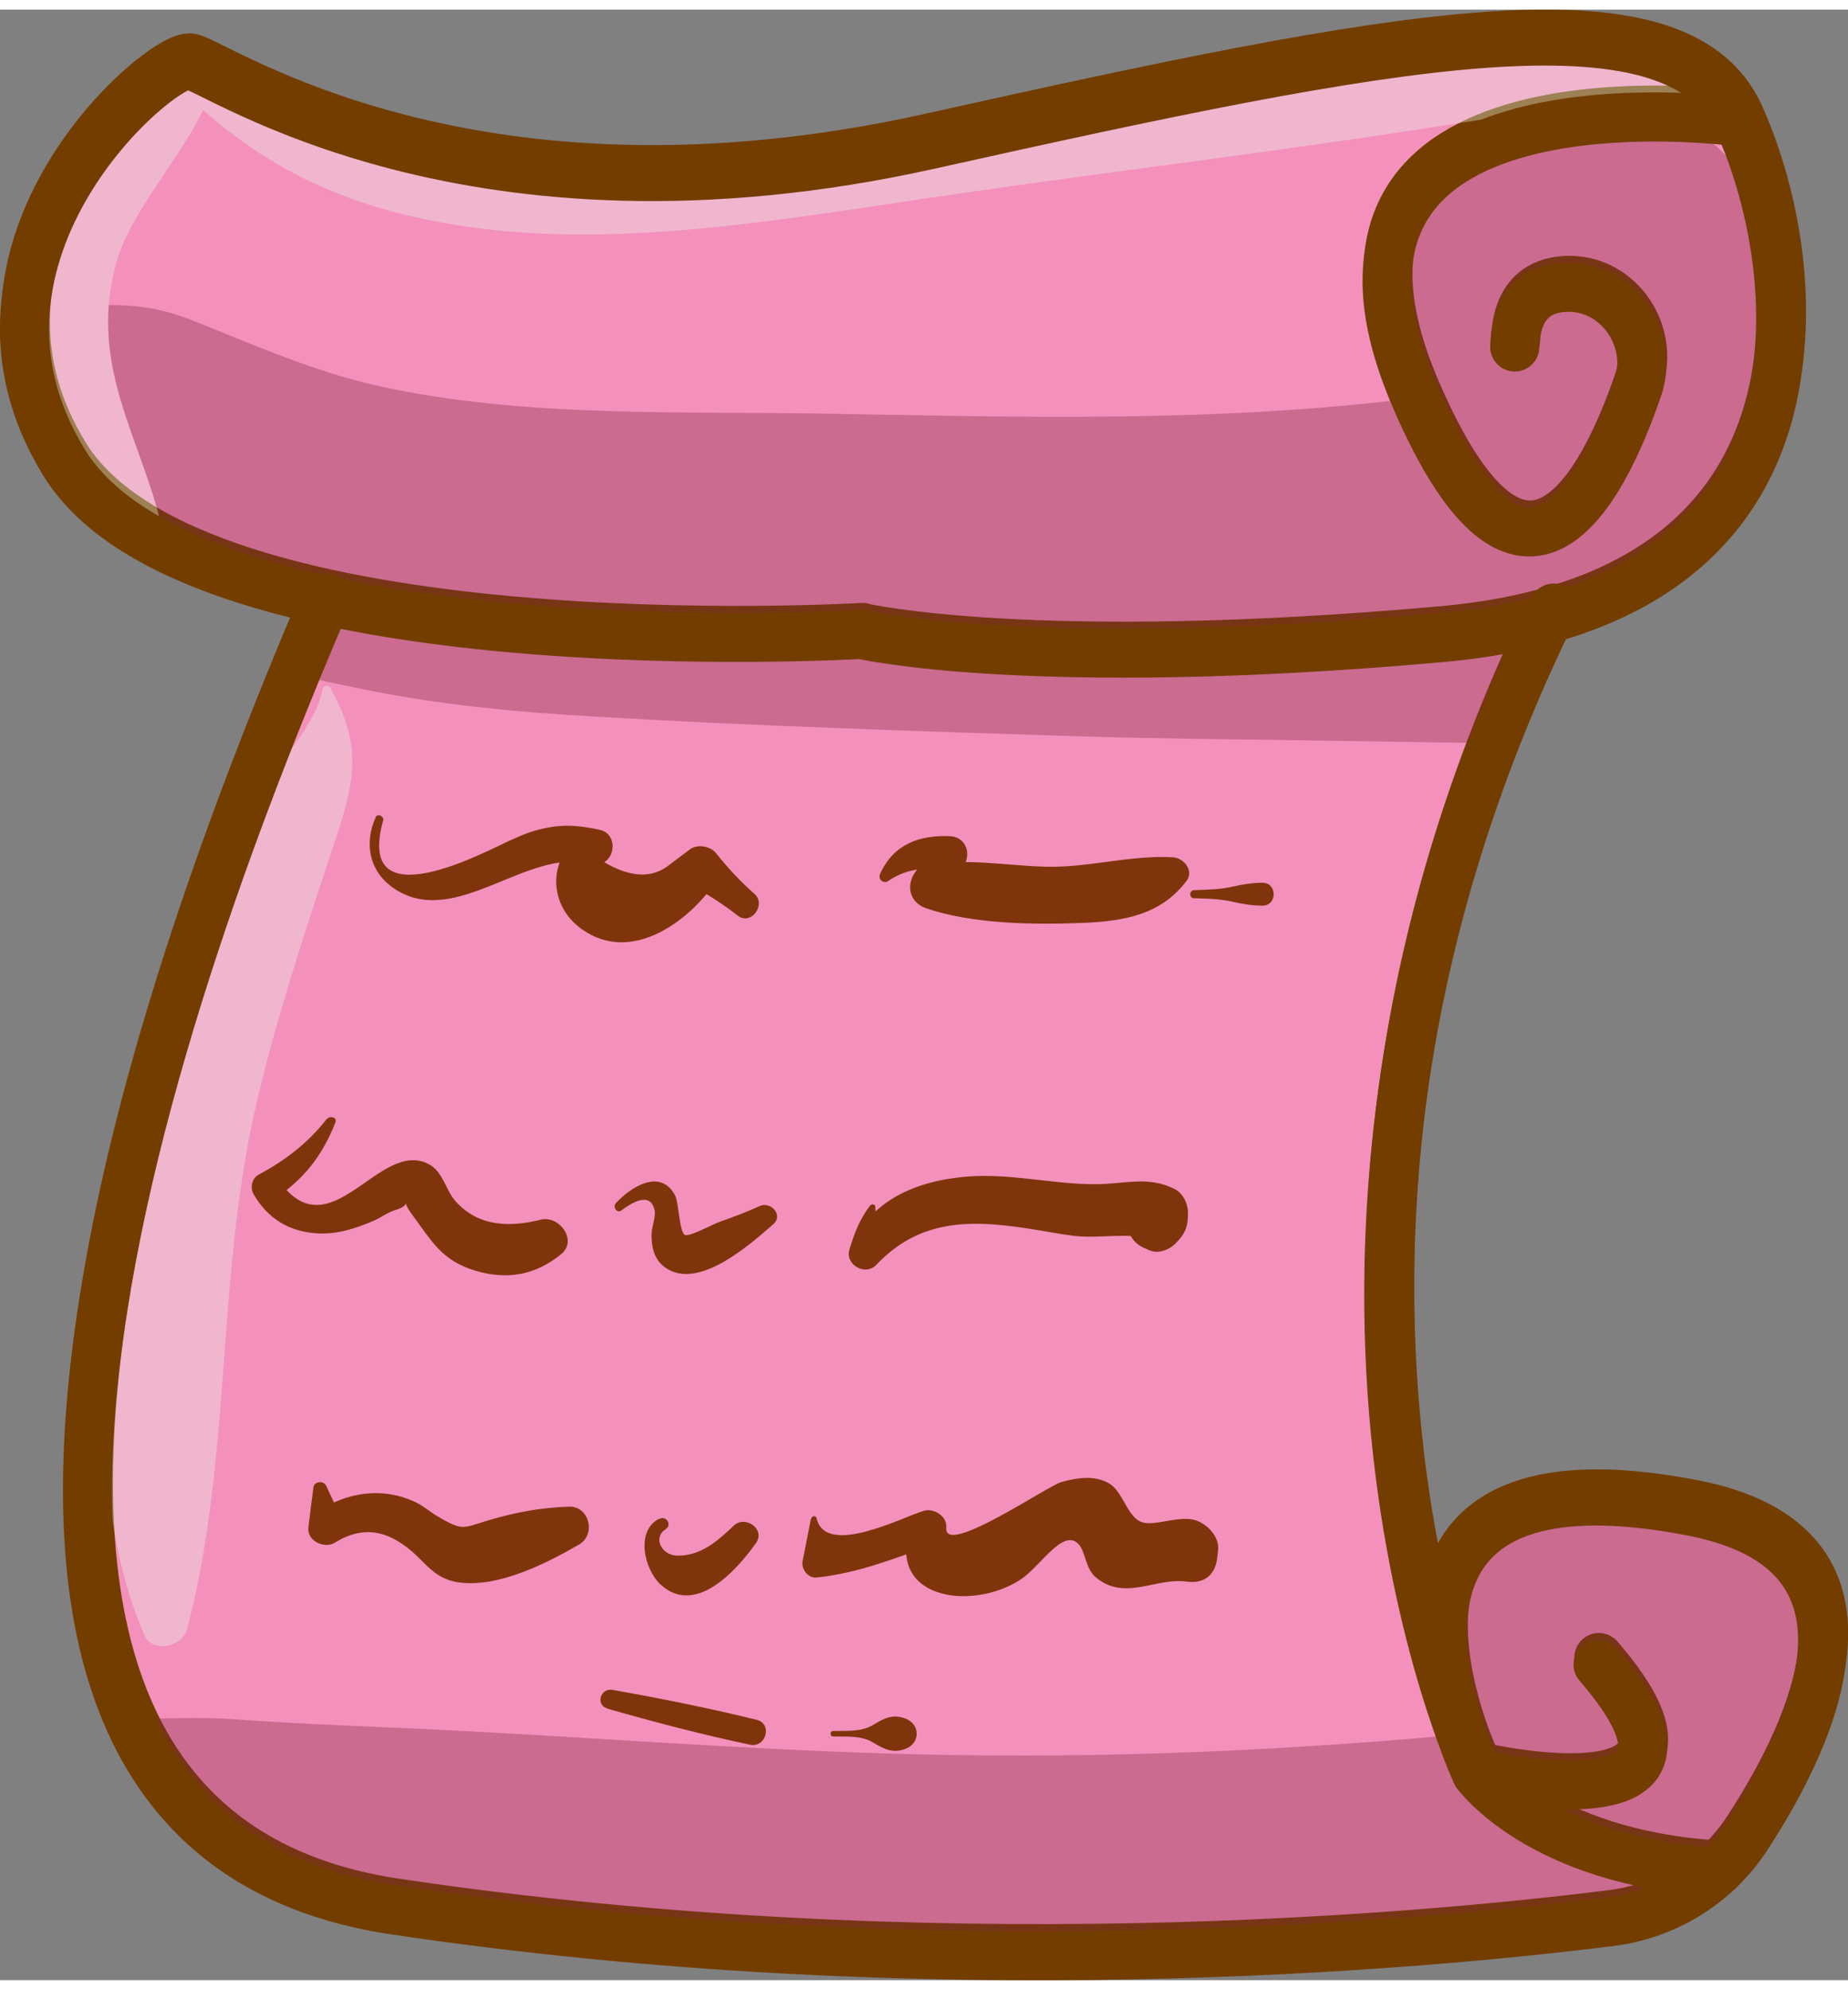 <svg xmlns="http://www.w3.org/2000/svg" xmlns:xlink="http://www.w3.org/1999/xlink" data-name="Calque 2" viewBox="0 0 94.44 100.66" style="fill: rgb(0, 0, 0);" original_string_length="10892" width="145.9px" height="157.035px"><rect x="0" y="0" width="94.44" height="100.66" fill="#808080" stroke="none"/><defs><clipPath id="__id0_sirs71cxwp"><path d="m85.51,77.22c-15.83-3.08-13.13,7.89-11.65,11.94-2.25-5.9-9.43-29.25,4.27-57.54,15.01-4.2,12.59-19.07,9.7-25.38-3.2-6.98-17.75-4.07-41.31,1.16C22.96,12.63,10.16,3.62,8.71,3.32c-1.45-.29-13.09,9.6-6.4,20.36,2.21,3.55,7.39,5.71,13.35,7.01-7.97,18.61-24.59,62.7,3.53,66.89,27.47,4.09,52.45,1.8,62.11.59,2.85-.35,5.4-1.93,6.97-4.33,3.46-5.3,7.77-14.57-2.75-16.62Z" stroke-width="0" style="fill: none;"/></clipPath></defs><g data-name="Layer 1"><g><path d="m20.23,21.67c-.29,2.04-35.2,69.82,0,75.05,27.47,4.09,52.45,1.8,62.11.59,2.85-.35,5.4-1.93,6.97-4.33,3.46-5.3,7.77-14.57-2.75-16.62-19.3-3.76-11.05,13.38-11.05,13.38,0,0-14.55-31.13,8.73-68.07H20.23Z" stroke="#733d00" stroke-linecap="round" stroke-linejoin="round" stroke-width="2.51" style="fill: rgb(243, 145, 188);"/><path d="m44.08,31.56S10.05,33.59,3.35,22.83C-3.34,12.07,8.3,2.18,9.75,2.47s14.25,9.31,37.82,4.07c23.56-5.24,38.11-8.15,41.31-1.16,3.2,6.98,5.82,24.45-15.13,26.34-20.95,1.88-29.67-.15-29.67-.15Z" stroke="#733d00" stroke-linecap="round" stroke-linejoin="round" stroke-width="2.51" style="fill: rgb(243, 145, 188);"/><path d="m88.88,5.38s-24.05-3.3-16.48,14.16c5.46,12.59,9.5,4.8,11.33-.53.92-2.67-1.21-5.51-4.01-5.15-1.22.16-2.2.95-2.27,3.02" stroke="#733d00" stroke-linecap="round" stroke-linejoin="round" stroke-width="2.51" style="fill: rgb(243, 145, 188);"/><path d="m87.78,94.78c-9.12-.58-12.28-5.04-12.28-5.04,0,0,13.81,3.24,6.21-5.56" stroke="#733d00" stroke-linecap="round" stroke-linejoin="round" stroke-width="2.51" style="fill: rgb(243, 145, 188);"/><g style="fill: rgb(128, 52, 12);"><path d="m45.36,44.53c.89-.61,1.87-.78,2.95-.52l-.54-1.33-.95,1.31c-.54.69-.37,1.61.5,1.91,2.39.82,5.53.85,8.05.75,2.09-.09,3.97-.42,5.27-2.15.39-.52-.15-1.17-.69-1.2-2.17-.13-4.32.54-6.52.48-2.05-.06-4.09-.45-6.11-.08l1.4,1.4.61-1.51c.28-.63-.05-1.33-.78-1.37-1.58-.07-2.9.43-3.57,1.92-.12.26.12.51.39.39h0Z" style="fill: inherit;"/><path d="m61.03,45.39c.64.02,1.28.03,1.91.17.55.12,1.02.21,1.58.21.76,0,.76-1.17,0-1.17-.56,0-1.03.09-1.58.21-.63.14-1.26.14-1.91.17-.27,0-.27.41,0,.42h0Z" style="fill: inherit;"/><path d="m16.7,56.66c-.96,1.24-2.12,2.12-3.48,2.85-.35.19-.45.67-.26,1,.71,1.23,1.81,1.92,3.25,2,1.03.06,1.96-.25,2.9-.65.37-.16.73-.44,1.12-.55,1.02-.3.07-.78.85.27.99,1.33,1.49,2.33,3.25,2.85,1.63.47,3.04.2,4.34-.85.87-.7-.08-2-1.03-1.77-1.56.39-3.17.38-4.35-.93-.5-.55-.65-1.51-1.35-1.89-2.55-1.4-5.06,4.58-7.71.79l-.26,1c1.55-1.01,2.49-2.22,3.17-3.93.11-.27-.28-.37-.43-.18h0Z" style="fill: inherit;"/><path d="m31.74,61.35c.55-.41,1.48-.99,1.71-.04.08.33-.14.86-.15,1.21-.02.67.12,1.33.7,1.74,1.68,1.19,4.33-1.18,5.52-2.22.54-.47-.15-1.19-.71-.92-.69.32-1.39.57-2.11.83-.25.09-1.48.75-1.7.64-.29-.15-.31-1.69-.51-2.04-.75-1.36-2.23-.43-3.02.42-.17.19.06.54.28.37h0Z" style="fill: inherit;"/><path d="m44.47,61.08c-.55.74-.78,1.35-1.06,2.25-.24.78.81,1.38,1.37.79,2.2-2.32,4.74-2.31,7.67-1.87.82.12,1.64.29,2.46.39,1.24.15,2.83-.2,3.99.18l-1-1,.1-.34,1.12-.64-.3.03c-1.43.12-1.59,1.87-.32,2.4l.28.12c.42.17.96-.04,1.26-.33.52-.5.68-.89.67-1.6,0-.48-.26-1.01-.71-1.23-1.38-.67-2.52-.23-4.03-.23-2.2,0-4.36-.57-6.56-.39-2.61.22-4.98,1.21-5.99,3.73l1.49-.2-.18-1.94c.04-.16-.16-.23-.26-.11h0Z" style="fill: inherit;"/><path d="m16.02,75.48c-.09.69-.18,1.35-.26,2.05s.82,1.11,1.35.78c1.77-1.09,3.17-.39,4.48.96.57.59,1.09.98,1.93,1.08,1.99.24,4.41-.98,6.08-1.95.87-.5.52-1.96-.52-1.93-1.44.05-2.68.28-4.06.68s-1.31.61-2.67-.19c-.36-.21-.67-.5-1.06-.69-1.69-.83-3.57-.56-5.09.48l1.23.32c-.25-.56-.5-1.12-.77-1.68-.12-.26-.6-.21-.64.08h0Z" style="fill: inherit;"/><path d="m33.7,77.08c-1.24.61-.78,2.6.06,3.37,1.79,1.65,3.92-.77,4.88-2.13.49-.7-.56-1.43-1.14-.88-.72.68-1.48,1.38-2.5,1.51-.33.04-.62.05-.91-.13-.45-.29-.57-.88-.07-1.2.33-.21.04-.7-.31-.53h0Z" style="fill: inherit;"/><path d="m41.44,77.1l-.41,2.08c-.13.41.23.96.7.91,2.12-.22,3.95-.96,5.96-1.68l-1.1-1.1c-1.46,3.92,3.08,4.52,5.57,2.88,1-.66,2.11-2.55,2.9-1.86.43.37.37,1.29.96,1.77,1.5,1.21,3.01-.02,4.63.2.85.12,1.44-.31,1.55-1.18l.05-.42c.08-.7-.56-1.35-1.17-1.54-.86-.26-2.1.35-2.76.09-.72-.28-.93-1.54-1.63-1.96-.77-.45-1.66-.29-2.44-.08-.71.19-6.03,3.85-5.89,2.34.05-.59-.62-1.01-1.14-.87-1.05.3-5.03,2.4-5.49.38-.04-.17-.26-.11-.28.04h0Z" style="fill: inherit;"/><path d="m31.04,86.79c2.42.69,4.82,1.32,7.28,1.84.82.18,1.18-1.06.35-1.27-2.44-.6-4.89-1.09-7.37-1.53-.62-.11-.88.78-.26.95h0Z" style="fill: inherit;"/><path d="m42.58,88.21c.69.02,1.41-.06,2.02.3.57.34,1.01.58,1.68.33.75-.29.76-1.25,0-1.54-.67-.26-1.11-.01-1.68.33-.61.36-1.33.28-2.02.3-.18,0-.18.28,0,.28h0Z" style="fill: inherit;"/><path d="m19.2,41.25c-.6,1.33-.35,2.82,1.01,3.69,3.12,2,6.76-2.17,9.98-1.3l-.22-1.65c-1.95,1.09-2.08,3.67-.24,4.98,2.58,1.85,5.62-.48,7-2.64l-1.45.38c.86.46,1.68.99,2.45,1.59.66.47,1.42-.56.85-1.11-.74-.65-1.41-1.37-2.02-2.14-.28-.32-.93-.43-1.28-.17-.35.26-.7.52-1.04.78-.89.73-2,.69-3.36-.11.63-.39.57-1.48-.22-1.65-1.21-.27-2.11-.31-3.32.04-.52.15-.82.3-1.32.52-1.12.5-7.9,4.19-6.44-1.04.06-.22-.29-.39-.39-.16h0Z" style="fill: inherit;"/></g><g opacity=".35"><g clip-path="url(#__id0_sirs71cxwp)"><path d="m1.44,15.96c1.24.79,2.08,3.83,2.8,5.11.84,1.5,1.88,3.06,3.04,4.34,2.73,2.98,6.63,4.78,10.47,5.87,8.6,2.45,18.52,2.47,27.4,2.94,9.83.53,19.76.32,29.53-.95,7.91-1.02,19.43-1.92,24.93-8.49,5.62-6.73-3.95-16.49-9.73-9.73-2.08,2.43-6.72,2.8-9.79,3.46-4.2.91-8.44,1.49-12.72,1.83-8.33.67-16.66.45-25,.3-7.52-.14-15.53.22-22.91-1.39-3.36-.73-6.45-2.12-9.63-3.38s-5.01-.55-8.13-.83c-.52-.05-.63.68-.25.92h0Z" style="fill: rgb(130, 38, 62);"/><path d="m82.26,19.42c-.46-.79-.63-2.02-.15-2.87.41-.72.78-.49,1.2-.46l-3.21-1.33c-.41-.5.19.28.26.39.13.2.26.41.39.61l-.16-.4-.08-.61c-.02-.82.22-1.5.72-2.05,1.14-1.59,3.55-1.77,5.17-.95l.55.4c-.4-.45-.44-.49-.13-.11.53.77-.23-.43-.21-.44l.32.74c-.14-.56-.16-.54-.06.04.08.32.07.63-.04.94-.41,3.02-3.11,4-8.11,2.92-2.52-2.75,1.26-6.4,4.29-5.28,2.69.99,3.22,4.2,2.16,6.39-1.03,1.77-2.53,2.12-4.47,1.05-1.81.51-2.98.05-3.51-1.38-1.55-1.97-.99-4.1,1.7-6.4l3.6-.51,2.73,2.16c.93,4.37-.28,6.76-3.62,7.17l-6.69-6.69c.16,1.9.92.78,2.29-3.36,2.58-1.07,4.59-.64,6.02,1.31-.8,3.04-1.59,6.08-2.39,9.11-2.19.46-2.83.68-1.9.65.63,0,1.25-.08,1.87-.23.54-.18,1.15-.45,1.65-.73,2.18-1.25,3.19-3.77,2.87-6.18-.62-4.64-5.45-6.7-9.62-5.68-4.52,1.1-5.7,6.04-3.98,9.79s6.46,5.53,10.21,4.38,6.89-5.02,6.35-9.05c-.5-3.77-2.67-6.44-6.69-6.69-3.22-.2-6.41,1.75-7.95,4.54-1.91,3.46-1.17,7.64,1.61,10.34,2.58,2.52,6.87,3.09,10.02,1.37,3.41-1.86,5.08-5.61,4.29-9.41-.63-3.06-2.93-5.65-5.96-6.54-3.62-1.06-7.77.68-9.68,3.9-3.59,6.04.62,13.56,7.68,13.54,6.44-.02,10.78-6.5,8.84-12.51-.97-3-3.21-5.38-6.21-6.41-3.52-1.2-7.34.53-9.16,3.63-2.81,4.81.46,11.59,4.92,14.16,3.07,1.77,7,1.35,9.56-1.11,2.23-2.15,2.84-5.41,2.02-8.33s-3.51-5.11-6.36-5.9c-3.11-.86-5.74.74-7.33,3.37-2.28,3.75-.92,8.69,3.42,9.94.71.21,1.33-.61.96-1.25h0Z" style="fill: rgb(130, 38, 62);"/><path d="m11.62,29.39l.02-.28c.02-.24-.17-.41-.37-.49-1.79-.68-1.98,1.46-1.33,2.59,1.2,2.1,6.39,3.04,8.5,3.48,3.91.82,7.93,1.19,11.91,1.42,8.16.48,16.31.74,24.48,1,4.03.13,8.07.16,12.1.22,1.97.03,3.94.06,5.9.09,1.31.02,2.62.04,3.94.06,2.13.19,2.61.15,1.45-.1,6.15,3.18,13.96-5.41,7.86-10.19-4.95-3.88-11.2-2.83-17.19-2.87-6.74-.04-13.47-.07-20.2,0-7.08.07-14.2.04-21.27.49-3,.19-6.04.51-8.99,1.08-.67.13-9.45,2.72-7.31,3.77.23.11.48-.03.49-.28h0Z" style="fill: rgb(130, 38, 62);"/><path d="m79.13,86.05c.52-.2,1.04-.4,1.57-.6l-2.77-2.11c.08,1.08.24-.53.76-.9l5.85,1.53c.26.44.28.95.04,1.52l-7.29.94c-.61-.65-.76-1.36-.43-2.13l7.69-.99c-1.16-1.04.36.56-.57-.66.33.43,0-.74-.01-.06,0-.25,0-.83.06-.8.04.02-.32.47-.32.47l-2.53.69.61.05-2.53-.69c.8.35,1.25.61,1.64,1.24.71,1.12-.77-1.21.35.8.43.77-.39.76.26-.29l1.79-1.79,3.35.32,1.29,2.22c.6,1.58-1.62,2.83-2.76,2.17-2.05-1.19-.84-3.58.87-3.69l3.91,1.62-.29-.36,1.43,2.45-2.66,4.41-7.1-5.41c1.21-2.16,1.38-2.79.5-1.88-.45.39-.78.86-.98,1.39-.98,2.31-.77,4.14.79,6.09,3.96,4.97,11.42-.35,10.91-5.6-.35-3.55-3.31-6.47-7.1-5.41-4.25,1.19-6.64,5.95-4.77,10.02,2.35,5.13,8.78,4.4,11.92.5,5.17-6.43-.51-15.65-8.6-13.86-3.83.85-6.42,4.44-6.21,8.31.26,4.78,5.84,8.16,10.12,5.64,7.29-4.3,1.88-16.23-4.8-18.07-4.61-1.27-8.27,2.87-9.01,7.03-.79,4.43,1.04,8.17,4.52,10.84,1.92,1.48,5.75.47,6.7-1.76,1.41-3.33,1.24-6.73-1.47-9.37-2.04-1.99-5.9-1.77-7.29.94-1.78,3.47-.92,6.7,2.13,9.01,1.89,1.44,4.72.22,5.85-1.53,1.7-2.66.35-6.63-2.86-7.38-1.1-.26-2.35.02-3.1.89-1.27,1.45.05,2.41-.14,3.96-.05.39.46.5.7.29h0Z" style="fill: rgb(130, 38, 62);"/><path d="m.08,88.3c2.24,1.03,3.92,2.74,6.13,3.8,1.32.64,2.75,1.22,4.11,1.76,4.02,1.61,8.15,3.15,12.32,4.31,7.96,2.22,16.34,3.26,24.56,3.83s16.77.55,25.16-.07c7.59-.57,15.34-1.42,21.88-5.66,7.31-4.75.86-15.96-6.86-11.73-5.75,3.14-12.31,3.59-18.74,4.05-7.74.55-15.55.73-23.3.49s-14.82-.8-22.24-1.18c-3.66-.19-7.32-.29-10.98-.56s-8.03.34-11.73-.15c-.59-.08-.83.88-.3,1.12H.08Z" style="fill: rgb(130, 38, 62);"/><path d="m7.5,2.19c4.7,5.43,9.75,8.06,17.01,8.98s15-.37,22.41-1.47c8.53-1.27,17.09-2.28,25.62-3.59,4.13-.64,8.26-1.32,12.42-1.74,3.67-.37,7.34.08,10.69-1.58,1.76-.87,1.27-3.08,0-4.06-4.94-3.79-13.58-1.56-19.29-.72-8.16,1.2-16.24,2.79-24.38,4.08-7.63,1.21-15.31,2.78-23.06,2.87-7.25.09-14-2.66-21.1-3.57-.44-.06-.57.53-.33.8h0Z" style="fill: rgb(234, 253, 241);"/><path d="m10.19,1.39c-1.26,1.76-4.11,2.47-5.59,4.35-2.1,2.66-3.31,5.96-3.66,9.32-.52,4.96.79,12.46,6.06,14.38.71.26,1.66-.43,1.58-1.2-.61-5.48-4.27-9.36-2.64-15.3,1-3.64,5.66-7.53,5.21-11.28-.06-.51-.65-.7-.96-.26h0Z" style="fill: rgb(234, 253, 241);"/><path d="m16.49,34.7c-.32,1.84-2.37,3.87-3.25,5.45-.94,1.7-1.71,3.56-2.44,5.35-1.75,4.32-3.01,8.9-3.87,13.47-1.47,7.77-2.74,16.58.44,24.04.42.98,1.95.63,2.19-.29,2.28-8.62,1.49-17.83,3.49-26.61.98-4.28,2.35-8.43,3.72-12.6,1.21-3.66,1.98-5.49.11-8.87-.08-.15-.35-.13-.39.05h0Z" style="fill: rgb(234, 253, 241);"/></g></g><path d="m16.72,30.05c-7.95,18.53-24.73,62.84,3.46,67.03,27.47,4.09,52.45,1.8,62.11.59,2.85-.35,5.4-1.93,6.97-4.33,3.46-5.3,7.77-14.57-2.75-16.62-19.3-3.76-11.05,13.38-11.05,13.38,0,0-12.36-26.45,3.94-59.53" stroke="#733d00" stroke-linecap="round" stroke-linejoin="round" stroke-width="2.51" style="fill: none;"/><path d="m44.04,31.91S10,33.95,3.31,23.19,8.26,2.53,9.71,2.82s14.25,9.31,37.82,4.07c23.56-5.24,38.11-8.15,41.31-1.16,3.2,6.98,5.82,24.45-15.13,26.34-20.95,1.88-29.67-.15-29.67-.15Z" stroke="#733d00" stroke-linecap="round" stroke-linejoin="round" stroke-width="2.51" style="fill: none;"/><path d="m88.84,5.73s-24.05-3.3-16.48,14.16c5.46,12.59,9.5,4.8,11.33-.53.92-2.67-1.21-5.51-4.01-5.15-1.22.16-2.2.95-2.27,3.02" stroke="#733d00" stroke-linecap="round" stroke-linejoin="round" stroke-width="2.51" style="fill: none;"/><path d="m87.74,95.14c-9.12-.58-12.28-5.04-12.28-5.04,0,0,13.81,3.24,6.21-5.56" stroke="#733d00" stroke-linecap="round" stroke-linejoin="round" stroke-width="2.51" style="fill: none;"/></g></g></svg>